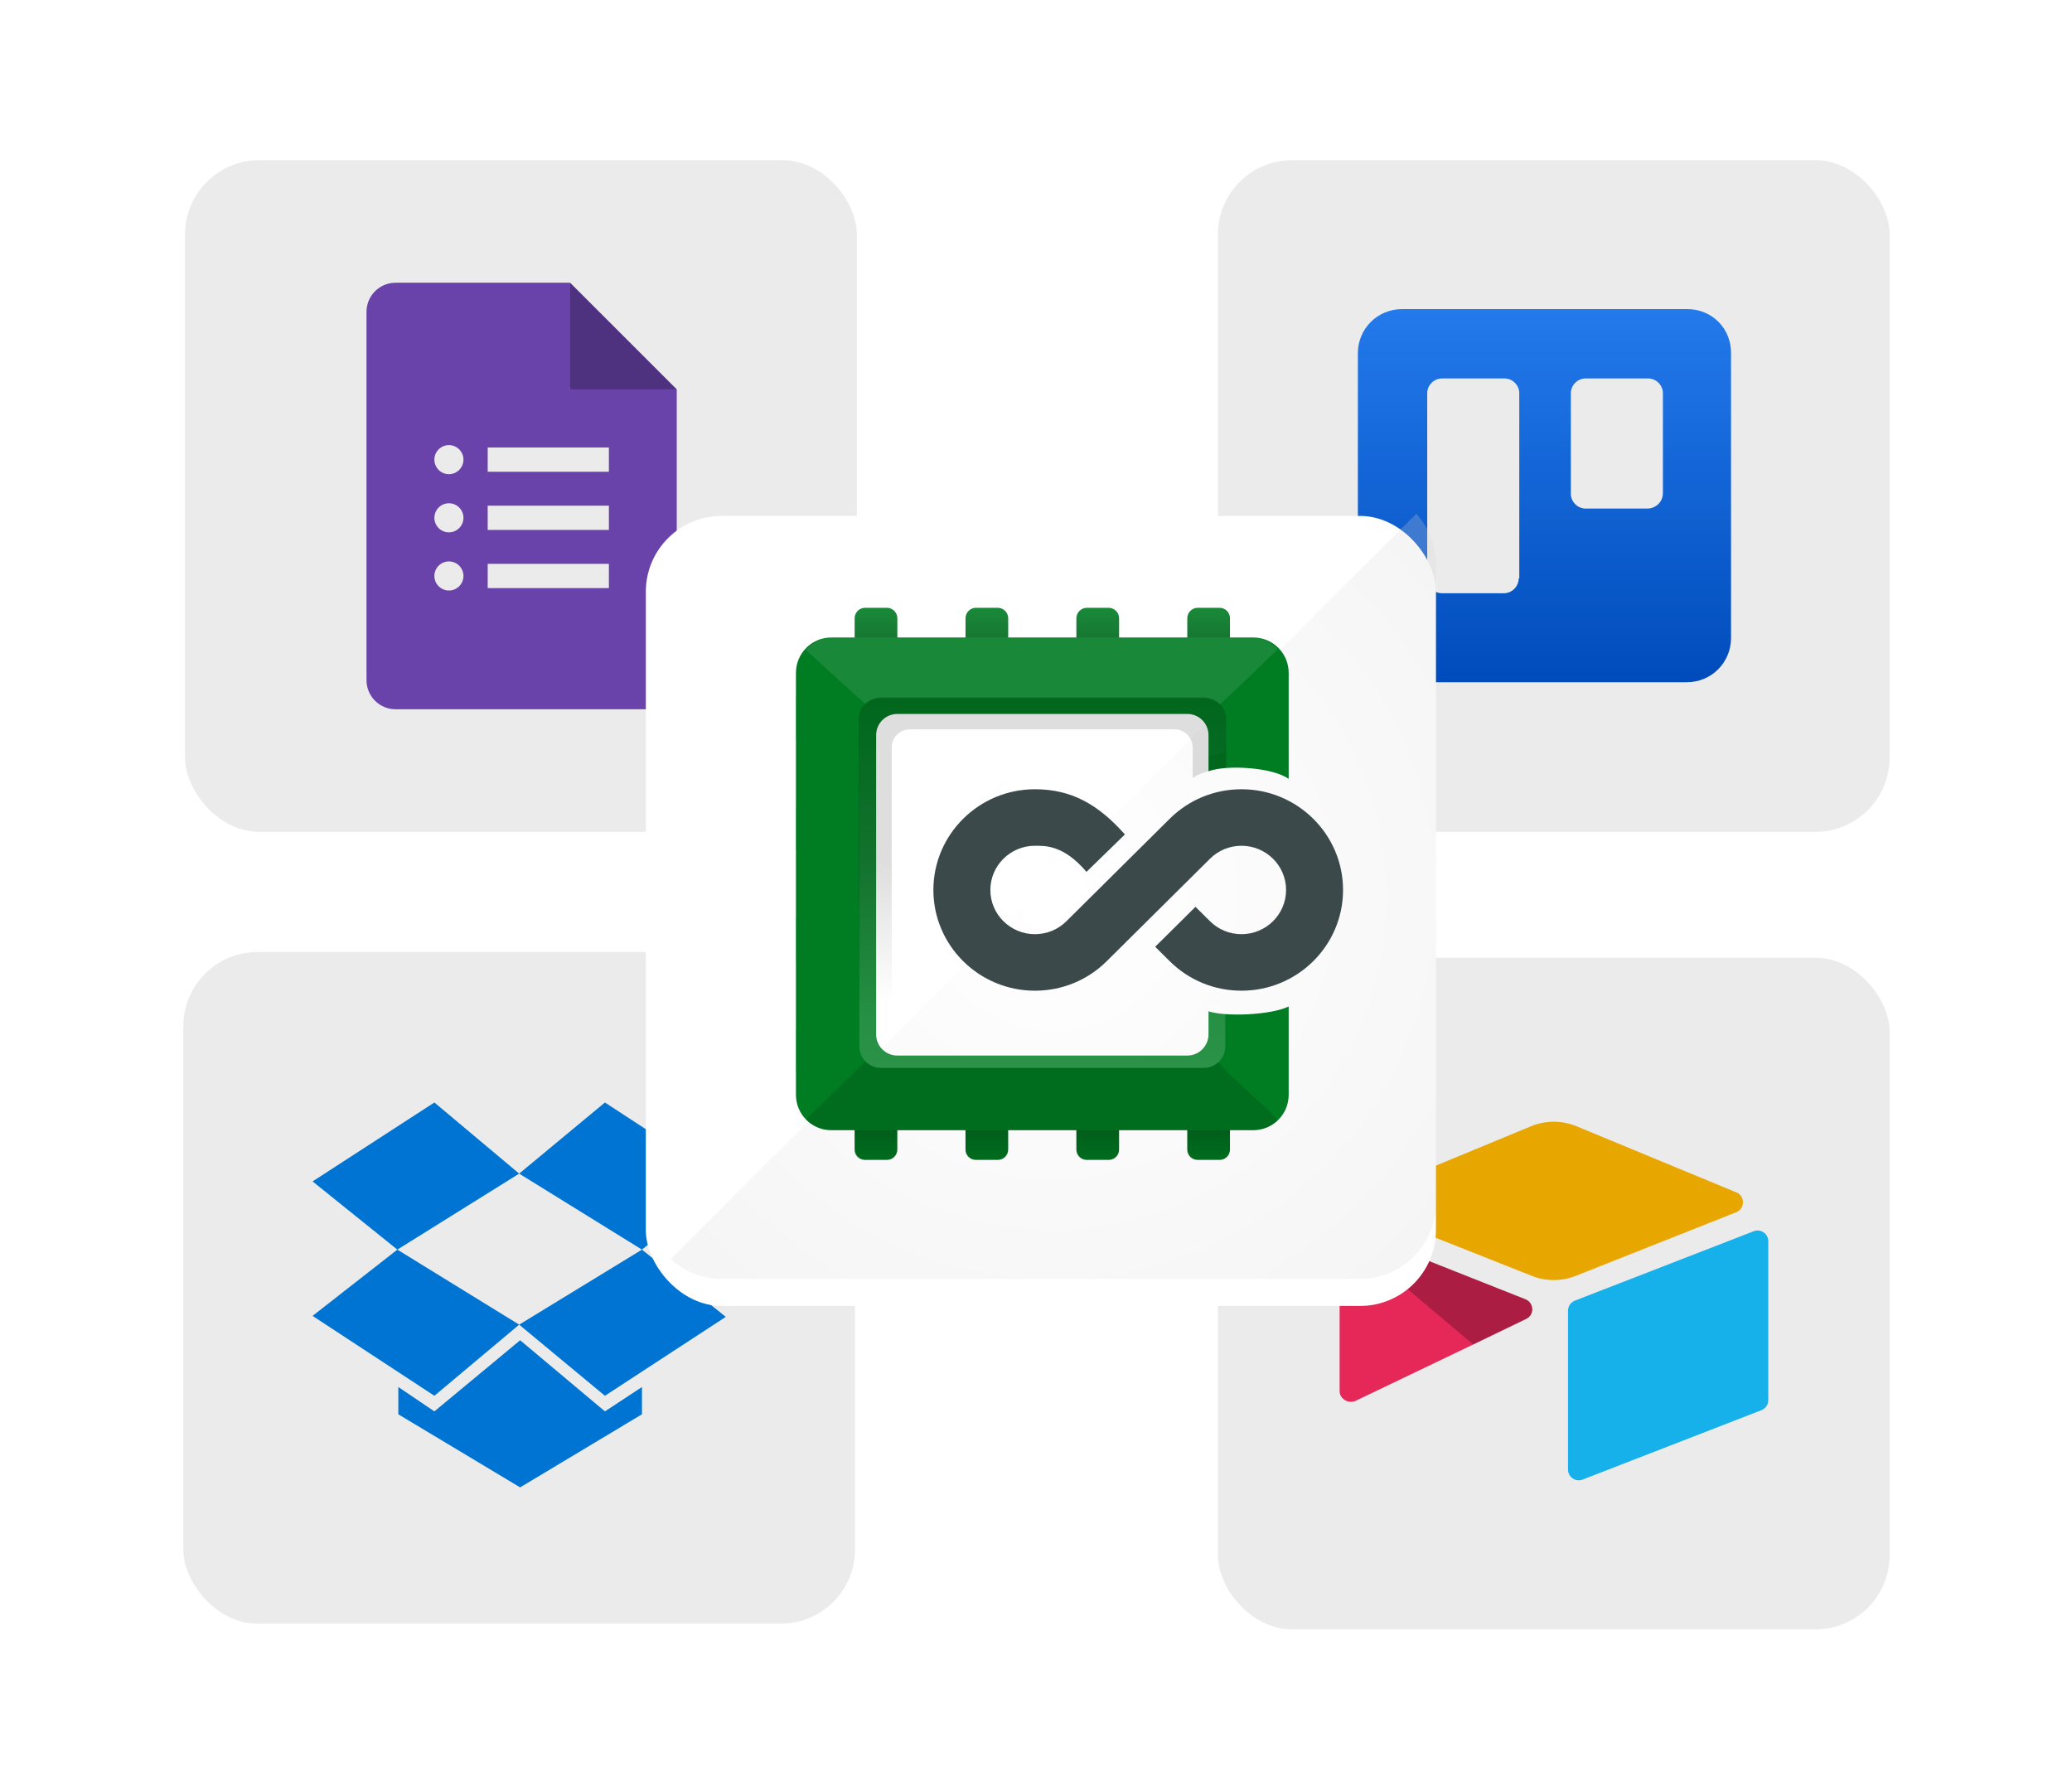 <svg width="765" height="661" viewBox="0 0 765 661" fill="none" xmlns="http://www.w3.org/2000/svg">
<g clip-path="url(#clip0_3521_3443)">
<path d="M160.38 407.095L115.404 436.239L146.707 461.426L191.683 433.361L160.38 407.095ZM115.404 485.892L160.38 515.397L191.683 489.131L146.707 461.426L115.404 485.892ZM191.683 489.131L223.346 515.397L267.962 486.252L237.019 461.426L191.683 489.131ZM267.962 436.239L223.346 407.095L191.683 433.361L237.019 461.426L267.962 436.239ZM192.043 494.888L160.38 521.153L147.067 512.158V522.233L192.043 549.218L237.019 522.233V512.158L223.346 521.153L192.043 494.888Z" fill="#007EE5"/>
</g>
<rect opacity="0.8" x="67.674" y="351.526" width="248.017" height="248.017" rx="27.422" fill="black" fill-opacity="0.1"/>
<g clip-path="url(#clip1_3521_3443)">
<path fill-rule="evenodd" clip-rule="evenodd" d="M623.021 114.138H517.651C508.587 114.138 501.336 121.389 501.336 130.453V235.596C501.336 244.66 508.587 251.912 517.651 251.912H622.794C631.858 251.912 639.109 244.66 639.109 235.596V130.68C639.336 121.389 632.085 114.138 623.021 114.138ZM560.705 213.616C560.705 216.562 558.213 219.054 555.267 219.054H532.38C529.434 219.054 526.942 216.562 526.942 213.616V145.183C526.942 142.237 529.434 139.744 532.38 139.744H555.494C558.439 139.744 560.932 142.237 560.932 145.183V213.616H560.705ZM613.957 182.118C613.957 185.064 611.691 187.557 608.518 187.784C608.518 187.784 608.518 187.784 608.292 187.784H585.405C582.459 187.784 579.966 185.291 579.966 182.345V145.183C579.966 142.237 582.459 139.744 585.405 139.744H608.518C611.464 139.744 613.957 142.237 613.957 145.183V182.118Z" fill="url(#paint0_linear_3521_3443)"/>
</g>
<rect opacity="0.8" x="449.66" y="59.138" width="248.017" height="248.017" rx="27.422" fill="black" fill-opacity="0.1"/>
<path d="M565.262 415.876L506.254 440.292C502.973 441.65 503.007 446.312 506.309 447.621L565.563 471.118C570.769 473.183 576.567 473.183 581.773 471.118L641.028 447.62C644.329 446.312 644.365 441.651 641.082 440.293L582.076 415.875C576.692 413.647 570.645 413.647 565.261 415.875" fill="#FCB400"/>
<path d="M578.932 483.948V542.649C578.932 545.44 581.747 547.353 584.342 546.324L650.369 520.696C651.106 520.404 651.738 519.897 652.183 519.242C652.628 518.587 652.866 517.813 652.865 517.021V458.32C652.865 455.528 650.05 453.616 647.455 454.645L581.428 480.274C580.691 480.566 580.06 481.072 579.615 481.728C579.17 482.383 578.932 483.156 578.932 483.948Z" fill="#18BFFF"/>
<path d="M563.514 486.987L543.919 496.448L541.929 497.41L500.565 517.23C497.943 518.495 494.596 516.584 494.596 513.671V458.576C494.596 457.522 495.136 456.613 495.861 455.928C496.158 455.632 496.495 455.379 496.863 455.177C497.85 454.584 499.26 454.425 500.459 454.899L563.185 479.753C566.373 481.018 566.624 485.485 563.514 486.987Z" fill="#F82B60"/>
<path d="M563.519 486.987L543.923 496.448L495.865 455.927C496.163 455.632 496.5 455.379 496.867 455.177C497.855 454.584 499.265 454.425 500.464 454.899L563.19 479.753C566.378 481.018 566.629 485.485 563.519 486.987Z" fill="black" fill-opacity="0.25"/>
<rect opacity="0.8" x="449.66" y="353.638" width="248.017" height="248.017" rx="27.422" fill="black" fill-opacity="0.1"/>
<g clip-path="url(#clip2_3521_3443)">
<path d="M210.489 143.771L232.082 147.852L249.864 143.771L210.489 104.396L205.057 123.064L210.489 143.771Z" fill="#56368A"/>
<path d="M210.489 143.771V104.396H146.057C140.124 104.396 135.318 109.202 135.318 115.135V251.158C135.318 257.091 140.124 261.896 146.057 261.896H239.125C245.058 261.896 249.864 257.091 249.864 251.158V143.771H210.489Z" fill="#7248B9"/>
<path d="M165.744 218.048C162.782 218.048 160.375 215.64 160.375 212.678C160.375 209.716 162.782 207.309 165.744 207.309C168.706 207.309 171.114 209.716 171.114 212.678C171.114 215.64 168.706 218.048 165.744 218.048ZM165.744 196.57C162.782 196.57 160.375 194.163 160.375 191.201C160.375 188.239 162.782 185.832 165.744 185.832C168.706 185.832 171.114 188.239 171.114 191.201C171.114 194.163 168.706 196.57 165.744 196.57ZM165.744 175.093C162.782 175.093 160.375 172.686 160.375 169.724C160.375 166.762 162.782 164.354 165.744 164.354C168.706 164.354 171.114 166.762 171.114 169.724C171.114 172.686 168.706 175.093 165.744 175.093ZM224.807 217.153H180.062V208.204H224.807V217.153ZM224.807 195.675H180.062V186.727H224.807V195.675ZM224.807 174.198H180.062V165.249H224.807V174.198Z" fill="white"/>
</g>
<rect opacity="0.8" x="68.336" y="59.138" width="248.017" height="248.017" rx="27.422" fill="black" fill-opacity="0.1"/>
<g filter="url(#filter0_d_3521_3443)">
<rect x="238.441" y="180.507" width="291.715" height="291.715" rx="28" fill="white"/>
</g>
<path d="M522.904 189.705C527.411 194.675 530.157 201.27 530.157 208.507V444.222C530.157 459.686 517.621 472.222 502.157 472.222H266.442C259.205 472.222 252.61 469.475 247.641 464.969L522.904 189.705Z" fill="url(#paint1_radial_3521_3443)" fill-opacity="0.24"/>
<path d="M331.295 228.291V235.397H356.483V228.291C356.483 226.159 358.211 224.431 360.343 224.431H368.375C370.507 224.431 372.235 226.159 372.235 228.291V235.397H397.423V228.291C397.423 226.159 399.151 224.431 401.283 224.431H409.315C411.447 224.431 413.176 226.159 413.176 228.291V235.397H438.364V228.291C438.364 226.159 440.093 224.431 442.224 224.431H450.257C452.389 224.431 454.117 226.159 454.117 228.291V235.397H462.744C469.948 235.397 475.789 241.237 475.789 248.442V287.602C469.479 283.155 452.502 282.406 446.192 284.773V271.438C446.192 267.115 442.687 263.611 438.364 263.611H331.295C326.972 263.611 323.468 267.115 323.468 271.438V381.933C323.468 386.255 326.972 389.76 331.295 389.76H438.364C442.687 389.76 446.192 386.255 446.192 381.933V373.421C452.402 375.487 469.146 374.866 475.789 371.643V404.272C475.789 411.477 469.948 417.317 462.744 417.317H454.117V424.423C454.117 426.555 452.389 428.283 450.257 428.283H442.224C440.093 428.283 438.364 426.555 438.364 424.423V417.317H413.176V424.423C413.176 426.555 411.447 428.283 409.315 428.283H401.283C399.151 428.283 397.423 426.555 397.423 424.423V417.317H372.235V424.423C372.235 426.555 370.507 428.283 368.375 428.283H360.343C358.211 428.283 356.483 426.555 356.483 424.423V417.317H331.295V424.423C331.295 426.555 329.567 428.283 327.435 428.283H319.403C317.271 428.283 315.543 426.555 315.543 424.423V417.317H306.914C299.709 417.317 293.869 411.476 293.869 404.272V395.644H293.852V379.891H293.869V354.703H293.852V338.951H293.869V313.763H293.852V298.01H293.869V272.822H293.852V257.07H293.869V248.442C293.869 241.237 299.709 235.397 306.914 235.397H315.543V228.291C315.543 226.159 317.271 224.431 319.403 224.431H327.435C329.567 224.431 331.295 226.159 331.295 228.291Z" fill="#007C23"/>
<path d="M319.671 260.038C313.756 254.923 304.394 246.279 297.49 239.926C299.862 237.479 303.183 235.438 306.86 235.438H315.489V227.857C315.489 225.972 317.017 224.444 318.902 224.444H327.828C329.713 224.444 331.241 225.972 331.241 227.857V235.438H356.429V227.857C356.429 225.972 357.957 224.444 359.842 224.444H368.769C370.654 224.444 372.182 225.972 372.182 227.857V235.438H397.369V227.857C397.369 225.972 398.898 224.444 400.783 224.444H409.709C411.594 224.444 413.122 225.972 413.122 227.857V235.438H438.311V227.857C438.311 225.972 439.839 224.444 441.724 224.444H450.65C452.535 224.444 454.063 225.972 454.063 227.857V235.438H462.69C466.245 235.438 469.468 237.38 471.821 239.686C465.612 245.716 455.472 255.443 450.255 260.217C448.201 258.224 446.492 257.74 443.816 257.74H326.111C323.339 257.74 321.66 258.111 319.671 260.038Z" fill="white" fill-opacity="0.1"/>
<path d="M319.527 391.936C313.867 397.595 303.6 407.364 297.49 413.364C299.862 415.811 303.183 417.332 306.86 417.332H315.489V424.885C315.489 426.77 317.017 428.298 318.902 428.298H327.828C329.713 428.298 331.241 426.77 331.241 424.885V417.332H356.429V424.885C356.429 426.77 357.957 428.298 359.842 428.298H368.769C370.654 428.298 372.182 426.77 372.182 424.885V417.332H397.369V424.885C397.369 426.77 398.898 428.298 400.783 428.298H409.709C411.594 428.298 413.122 426.77 413.122 424.885V417.332H438.311V424.885C438.311 426.77 439.839 428.298 441.724 428.298H450.65C452.535 428.298 454.063 426.77 454.063 424.885V417.332H462.69C466.245 417.332 469.468 415.91 471.821 413.604C466.718 407.895 454.997 398.557 449.797 392.249C447.663 394.119 445.911 394.323 443.456 394.323H326.048C323.276 394.323 321.477 393.841 319.527 391.936Z" fill="black" fill-opacity="0.13"/>
<path d="M331.217 227.844C331.217 225.959 329.689 224.431 327.804 224.431H319.007C317.122 224.431 315.594 225.959 315.594 227.844V235.397H331.217V227.844Z" fill="url(#paint2_linear_3521_3443)" fill-opacity="0.34"/>
<path d="M372.093 227.844C372.093 225.959 370.565 224.431 368.68 224.431H359.883C357.998 224.431 356.47 225.959 356.47 227.844V235.397H372.093V227.844Z" fill="url(#paint3_linear_3521_3443)" fill-opacity="0.34"/>
<path d="M397.347 227.844C397.347 225.959 398.875 224.431 400.76 224.431H409.557C411.442 224.431 412.97 225.959 412.97 227.844V235.397H397.347V227.844Z" fill="url(#paint4_linear_3521_3443)" fill-opacity="0.34"/>
<path d="M454.075 227.844C454.075 225.959 452.547 224.431 450.662 224.431H441.826C439.941 224.431 438.413 225.959 438.413 227.844V235.397H454.075V227.844Z" fill="url(#paint5_linear_3521_3443)" fill-opacity="0.34"/>
<path d="M331.217 424.875C331.217 426.76 329.689 428.288 327.804 428.288H319.007C317.122 428.288 315.594 426.76 315.594 424.875V417.322H331.217V424.875Z" fill="url(#paint6_linear_3521_3443)" fill-opacity="0.34"/>
<path d="M372.093 424.875C372.093 426.76 370.565 428.288 368.68 428.288H359.883C357.998 428.288 356.47 426.76 356.47 424.875V417.322H372.093V424.875Z" fill="url(#paint7_linear_3521_3443)" fill-opacity="0.34"/>
<path d="M397.347 424.875C397.347 426.76 398.875 428.288 400.76 428.288H409.557C411.442 428.288 412.97 426.76 412.97 424.875V417.322H397.347V424.875Z" fill="url(#paint8_linear_3521_3443)" fill-opacity="0.34"/>
<path d="M454.075 424.875C454.075 426.76 452.547 428.288 450.662 428.288H441.826C439.941 428.288 438.413 426.76 438.413 424.875V417.322H454.075V424.875Z" fill="url(#paint9_linear_3521_3443)" fill-opacity="0.34"/>
<path d="M458.379 291.432C479.049 291.432 495.865 308.116 495.865 328.625C495.865 349.133 479.049 365.818 458.379 365.817C448.366 365.817 438.953 361.948 431.872 354.924L426.506 349.599L441.38 334.842L446.746 340.166C449.853 343.25 453.984 344.947 458.379 344.947C467.451 344.947 474.831 337.625 474.831 328.624C474.831 319.624 467.451 312.302 458.379 312.302C453.985 312.302 449.853 313.999 446.746 317.082L408.606 354.924C401.526 361.949 392.113 365.818 382.1 365.818C361.429 365.818 344.613 349.133 344.613 328.625C344.613 308.116 361.429 291.432 382.099 291.432C395.503 291.432 405.379 296.925 415.328 308.118L401.136 321.944C392.796 312.068 386.001 312.302 382.099 312.302C373.028 312.302 365.648 319.624 365.648 328.625C365.648 337.625 373.028 344.948 382.099 344.948C386.494 344.948 390.625 343.25 393.732 340.167L431.872 302.325C438.953 295.3 448.366 291.432 458.379 291.432Z" fill="#3B494B"/>
<path d="M452.676 283.608C452.676 283.608 448.95 283.772 446.193 284.787V271.109C446.193 267.043 442.897 263.747 438.831 263.747H330.86C326.794 263.747 323.498 267.043 323.498 271.109V382.302C323.498 386.368 326.794 389.664 330.86 389.664H438.831C442.897 389.664 446.193 386.368 446.193 382.302V374.628C447.533 375.13 452.676 375.836 452.676 375.836V378.041V386.628C452.676 391.012 449.122 394.566 444.738 394.566H324.997C320.613 394.566 317.059 391.012 317.059 386.628L317.059 265.439C317.059 261.055 320.613 257.501 324.997 257.501H444.738C449.122 257.501 452.676 261.055 452.676 265.439V275.003V283.608Z" fill="url(#paint10_linear_3521_3443)" fill-opacity="0.17"/>
<path d="M446.212 284.777C446.212 284.777 442.721 285.596 440.341 287.292V275.991C440.341 272.309 437.356 269.324 433.674 269.324H335.898C332.216 269.324 329.231 272.309 329.231 275.991V376.684C329.231 380.366 332.216 383.351 335.898 383.351H433.674C437.356 383.351 440.341 380.366 440.341 376.684V369.734C441.554 370.19 446.212 370.829 446.212 370.829V372.826V380.602C446.212 384.572 442.993 387.79 439.023 387.79H330.589C326.619 387.79 323.4 384.572 323.4 380.602L323.4 270.857C323.4 266.887 326.619 263.668 330.589 263.668H439.023C442.993 263.668 446.212 266.887 446.212 270.857V279.517V284.777Z" fill="url(#paint11_linear_3521_3443)" fill-opacity="0.13"/>
<path d="M452.394 277.913C452.394 277.913 447.251 278.923 445.935 279.361V271.316C445.935 267.265 442.651 263.982 438.6 263.982H331.033C326.982 263.982 323.698 267.265 323.698 271.316V382.093C323.698 386.144 326.982 389.428 331.033 389.428H438.6C442.651 389.428 445.935 386.144 445.935 382.093V370.505C447.599 371.144 452.394 371.521 452.394 371.521V377.921V386.403C452.394 390.771 448.853 394.311 444.485 394.311H325.192C320.824 394.311 317.283 390.771 317.283 386.403V266.958C317.283 262.59 320.824 259.05 325.192 259.05H444.485C448.853 259.05 452.394 262.59 452.394 266.958V275.195V277.913Z" fill="url(#paint12_linear_3521_3443)" fill-opacity="0.17"/>
<defs>
<filter id="filter0_d_3521_3443" x="216.041" y="168.107" width="336.515" height="336.515" filterUnits="userSpaceOnUse" color-interpolation-filters="sRGB">
<feFlood flood-opacity="0" result="BackgroundImageFix"/>
<feColorMatrix in="SourceAlpha" type="matrix" values="0 0 0 0 0 0 0 0 0 0 0 0 0 0 0 0 0 0 127 0" result="hardAlpha"/>
<feOffset dy="10"/>
<feGaussianBlur stdDeviation="11.2"/>
<feComposite in2="hardAlpha" operator="out"/>
<feColorMatrix type="matrix" values="0 0 0 0 0.343 0 0 0 0 0.41 0 0 0 0 0.5 0 0 0 0.51 0"/>
<feBlend mode="normal" in2="BackgroundImageFix" result="effect1_dropShadow_3521_3443"/>
<feBlend mode="normal" in="SourceGraphic" in2="effect1_dropShadow_3521_3443" result="shape"/>
</filter>
<linearGradient id="paint0_linear_3521_3443" x1="570.381" y1="252.229" x2="570.381" y2="114.138" gradientUnits="userSpaceOnUse">
<stop stop-color="#0052CC"/>
<stop offset="1" stop-color="#2684FF"/>
</linearGradient>
<radialGradient id="paint1_radial_3521_3443" cx="0" cy="0" r="1" gradientUnits="userSpaceOnUse" gradientTransform="translate(388.899 330.964) rotate(45) scale(626.313)">
<stop stop-color="white"/>
<stop offset="1" stop-color="#737373"/>
</radialGradient>
<linearGradient id="paint2_linear_3521_3443" x1="446.244" y1="224.431" x2="446.244" y2="235.397" gradientUnits="userSpaceOnUse">
<stop stop-opacity="0"/>
<stop offset="1" stop-opacity="0.37"/>
</linearGradient>
<linearGradient id="paint3_linear_3521_3443" x1="446.244" y1="224.431" x2="446.244" y2="235.397" gradientUnits="userSpaceOnUse">
<stop stop-opacity="0"/>
<stop offset="1" stop-opacity="0.37"/>
</linearGradient>
<linearGradient id="paint4_linear_3521_3443" x1="446.244" y1="224.431" x2="446.244" y2="235.397" gradientUnits="userSpaceOnUse">
<stop stop-opacity="0"/>
<stop offset="1" stop-opacity="0.37"/>
</linearGradient>
<linearGradient id="paint5_linear_3521_3443" x1="446.244" y1="224.431" x2="446.244" y2="235.397" gradientUnits="userSpaceOnUse">
<stop stop-opacity="0"/>
<stop offset="1" stop-opacity="0.37"/>
</linearGradient>
<linearGradient id="paint6_linear_3521_3443" x1="446.244" y1="428.288" x2="446.244" y2="417.322" gradientUnits="userSpaceOnUse">
<stop stop-opacity="0"/>
<stop offset="1" stop-opacity="0.37"/>
</linearGradient>
<linearGradient id="paint7_linear_3521_3443" x1="446.244" y1="428.288" x2="446.244" y2="417.322" gradientUnits="userSpaceOnUse">
<stop stop-opacity="0"/>
<stop offset="1" stop-opacity="0.37"/>
</linearGradient>
<linearGradient id="paint8_linear_3521_3443" x1="446.244" y1="428.288" x2="446.244" y2="417.322" gradientUnits="userSpaceOnUse">
<stop stop-opacity="0"/>
<stop offset="1" stop-opacity="0.37"/>
</linearGradient>
<linearGradient id="paint9_linear_3521_3443" x1="446.244" y1="428.288" x2="446.244" y2="417.322" gradientUnits="userSpaceOnUse">
<stop stop-opacity="0"/>
<stop offset="1" stop-opacity="0.37"/>
</linearGradient>
<linearGradient id="paint10_linear_3521_3443" x1="384.867" y1="375.056" x2="384.867" y2="258.797" gradientUnits="userSpaceOnUse">
<stop stop-opacity="0"/>
<stop offset="0.49"/>
</linearGradient>
<linearGradient id="paint11_linear_3521_3443" x1="384.806" y1="370.123" x2="384.806" y2="264.841" gradientUnits="userSpaceOnUse">
<stop stop-opacity="0"/>
<stop offset="0.49"/>
</linearGradient>
<linearGradient id="paint12_linear_3521_3443" x1="384.838" y1="394.311" x2="384.838" y2="259.05" gradientUnits="userSpaceOnUse">
<stop stop-color="white"/>
<stop offset="1" stop-color="white" stop-opacity="0"/>
</linearGradient>
<clipPath id="clip0_3521_3443">
<rect width="154.717" height="143.922" fill="white" transform="translate(115.404 407.095)"/>
</clipPath>
<clipPath id="clip1_3521_3443">
<rect width="138" height="138" fill="white" transform="translate(501.336 114.138)"/>
</clipPath>
<clipPath id="clip2_3521_3443">
<rect width="114.545" height="157.5" fill="white" transform="translate(135.318 104.397)"/>
</clipPath>
</defs>
</svg>
